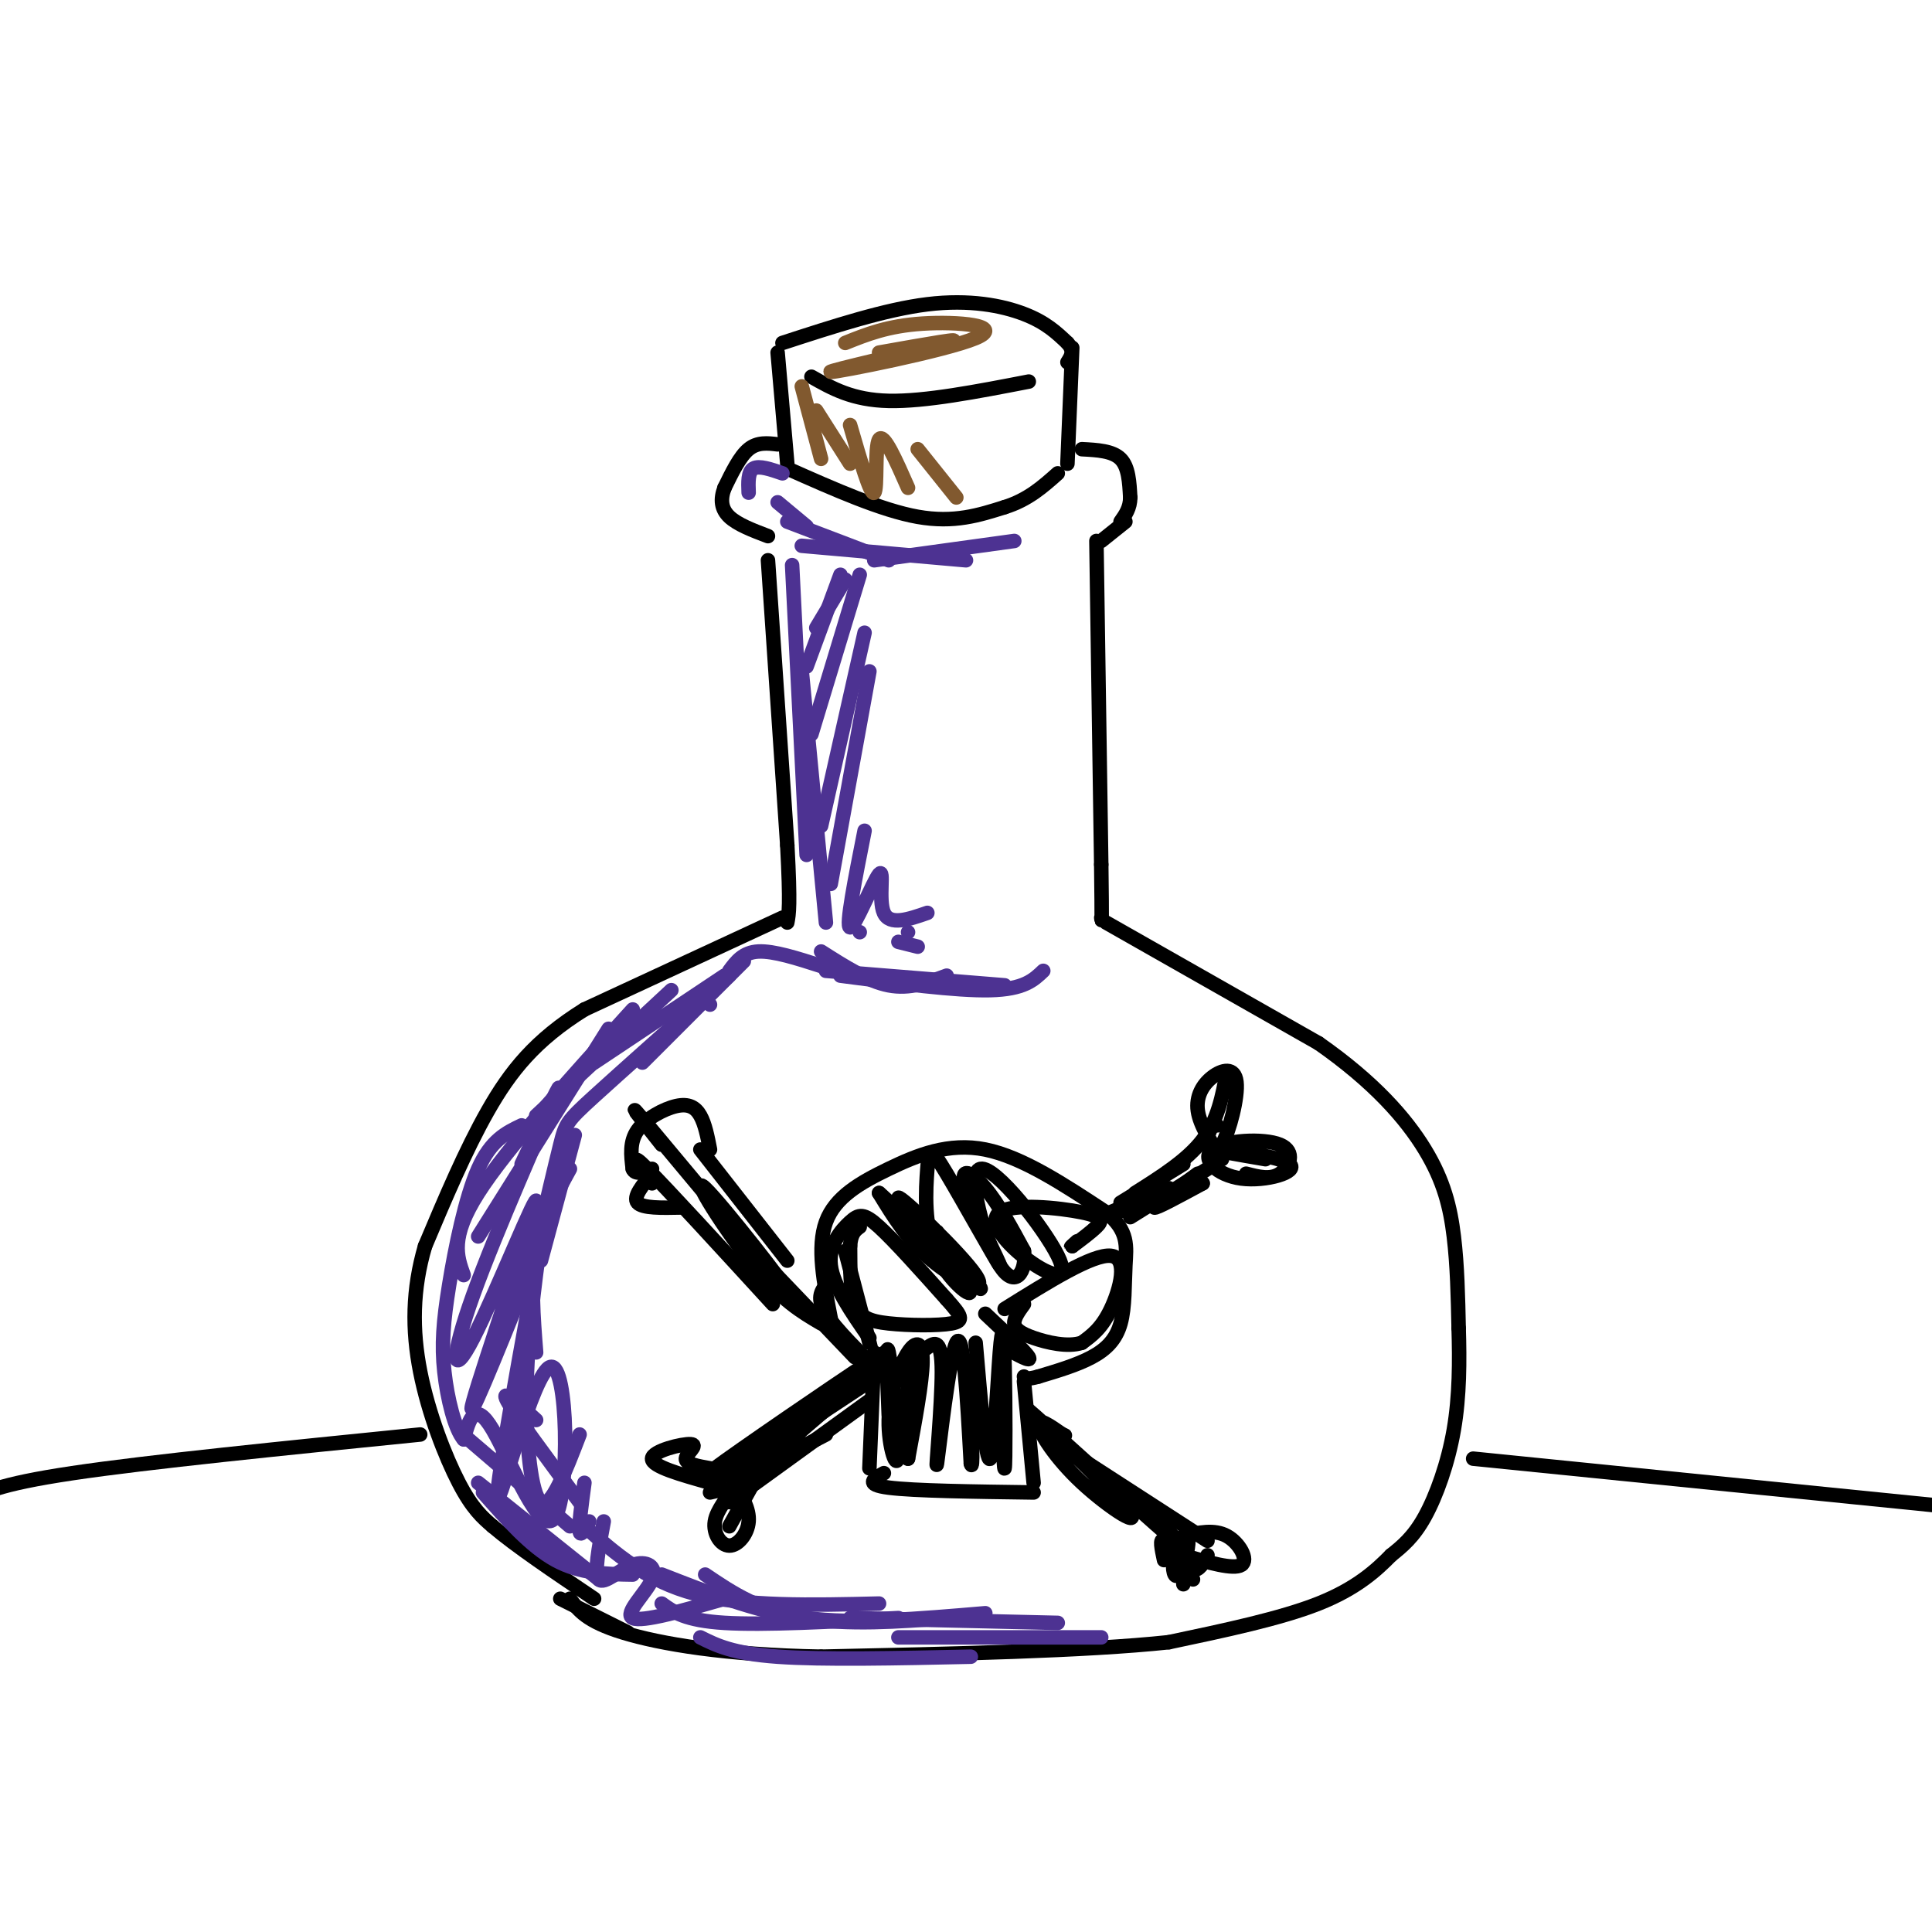<svg viewBox='0 0 400 400' version='1.1' xmlns='http://www.w3.org/2000/svg' xmlns:xlink='http://www.w3.org/1999/xlink'><g fill='none' stroke='rgb(0,0,0)' stroke-width='3' stroke-linecap='round' stroke-linejoin='round'><path d='M161,73c0.000,0.000 2.000,23.000 2,23'/><path d='M162,71c10.644,-3.467 21.289,-6.933 30,-8c8.711,-1.067 15.489,0.267 20,2c4.511,1.733 6.756,3.867 9,6'/><path d='M221,71c1.500,1.667 0.750,2.833 0,4'/><path d='M222,72c0.000,0.000 -1.000,24.000 -1,24'/><path d='M163,97c9.750,4.333 19.500,8.667 27,10c7.500,1.333 12.750,-0.333 18,-2'/><path d='M208,105c4.833,-1.500 7.917,-4.250 11,-7'/><path d='M168,78c4.250,2.417 8.500,4.833 16,5c7.500,0.167 18.250,-1.917 29,-4'/><path d='M161,92c-2.083,-0.250 -4.167,-0.500 -6,1c-1.833,1.500 -3.417,4.750 -5,8'/><path d='M150,101c-0.911,2.400 -0.689,4.400 1,6c1.689,1.600 4.844,2.800 8,4'/><path d='M224,93c3.167,0.167 6.333,0.333 8,2c1.667,1.667 1.833,4.833 2,8'/><path d='M234,103c0.000,2.167 -1.000,3.583 -2,5'/><path d='M159,116c0.000,0.000 4.000,59.000 4,59'/><path d='M163,175c0.667,12.500 0.333,14.250 0,16'/><path d='M233,108c0.000,0.000 -5.000,4.000 -5,4'/><path d='M227,112c0.000,0.000 1.000,67.000 1,67'/><path d='M228,179c0.167,13.000 0.083,12.000 0,11'/><path d='M162,190c0.000,0.000 -41.000,19.000 -41,19'/><path d='M121,209c-10.244,6.378 -15.356,12.822 -20,21c-4.644,8.178 -8.822,18.089 -13,28'/><path d='M88,258c-2.631,8.952 -2.708,17.333 -1,26c1.708,8.667 5.202,17.619 8,23c2.798,5.381 4.899,7.190 7,9'/><path d='M102,316c4.667,4.000 12.833,9.500 21,15'/><path d='M229,191c0.000,0.000 44.000,25.000 44,25'/><path d='M273,216c11.440,8.000 18.042,15.500 22,22c3.958,6.500 5.274,12.000 6,18c0.726,6.000 0.863,12.500 1,19'/><path d='M302,275c0.202,6.714 0.208,14.000 -1,21c-1.208,7.000 -3.631,13.714 -6,18c-2.369,4.286 -4.685,6.143 -7,8'/><path d='M288,322c-3.044,3.111 -7.156,6.889 -15,10c-7.844,3.111 -19.422,5.556 -31,8'/><path d='M242,340c-17.167,1.833 -44.583,2.417 -72,3'/><path d='M170,343c-19.822,-0.333 -33.378,-2.667 -41,-5c-7.622,-2.333 -9.311,-4.667 -11,-7'/><path d='M116,331c0.000,0.000 14.000,7.000 14,7'/><path d='M172,273c-1.446,-7.405 -2.893,-14.810 -1,-20c1.893,-5.190 7.125,-8.167 13,-11c5.875,-2.833 12.393,-5.524 20,-4c7.607,1.524 16.304,7.262 25,13'/><path d='M229,251c4.774,3.874 4.207,7.059 4,11c-0.207,3.941 -0.056,8.638 -1,12c-0.944,3.362 -2.984,5.389 -6,7c-3.016,1.611 -7.008,2.805 -11,4'/><path d='M215,285c-2.333,0.667 -2.667,0.333 -3,0'/><path d='M212,286c0.000,0.000 2.000,21.000 2,21'/><path d='M214,309c-12.417,-0.167 -24.833,-0.333 -30,-1c-5.167,-0.667 -3.083,-1.833 -1,-3'/><path d='M180,304c0.000,0.000 1.000,-24.000 1,-24'/><path d='M183,285c-5.000,-4.917 -10.000,-9.833 -12,-13c-2.000,-3.167 -1.000,-4.583 0,-6'/><path d='M175,259c2.167,8.250 4.333,16.500 5,19c0.667,2.500 -0.167,-0.750 -1,-4'/><path d='M180,277c-3.738,-5.381 -7.476,-10.762 -8,-15c-0.524,-4.238 2.167,-7.333 4,-9c1.833,-1.667 2.810,-1.905 6,1c3.190,2.905 8.595,8.952 14,15'/><path d='M196,269c3.072,3.427 3.751,4.496 1,5c-2.751,0.504 -8.933,0.443 -13,0c-4.067,-0.443 -6.019,-1.270 -7,-4c-0.981,-2.730 -0.990,-7.365 -1,-12'/><path d='M176,258c0.167,-2.667 1.083,-3.333 2,-4'/><path d='M208,271c9.156,-5.711 18.311,-11.422 22,-11c3.689,0.422 1.911,6.978 0,11c-1.911,4.022 -3.956,5.511 -6,7'/><path d='M224,278c-2.929,0.988 -7.250,-0.042 -10,-1c-2.750,-0.958 -3.929,-1.845 -4,-3c-0.071,-1.155 0.964,-2.577 2,-4'/><path d='M184,293c-0.312,-7.976 -0.624,-15.951 0,-13c0.624,2.951 2.184,16.829 2,21c-0.184,4.171 -2.111,-1.367 -2,-7c0.111,-5.633 2.261,-11.363 4,-14c1.739,-2.637 3.068,-2.182 3,2c-0.068,4.182 -1.534,12.091 -3,20'/><path d='M188,302c-0.650,0.146 -0.774,-9.488 0,-15c0.774,-5.512 2.448,-6.902 4,-8c1.552,-1.098 2.983,-1.902 3,5c0.017,6.902 -1.380,21.512 -1,19c0.380,-2.512 2.537,-22.146 4,-25c1.463,-2.854 2.231,11.073 3,25'/><path d='M201,303c0.500,2.000 0.250,-5.500 0,-13'/><path d='M202,278c1.070,12.523 2.140,25.046 3,24c0.860,-1.046 1.509,-15.662 2,-22c0.491,-6.338 0.825,-4.399 1,3c0.175,7.399 0.193,20.257 0,21c-0.193,0.743 -0.596,-10.628 -1,-22'/><path d='M208,279c2.833,1.583 5.667,3.167 5,2c-0.667,-1.167 -4.833,-5.083 -9,-9'/><path d='M194,255c5.732,7.174 11.464,14.348 8,11c-3.464,-3.348 -16.124,-17.217 -16,-18c0.124,-0.783 13.033,11.520 16,16c2.967,4.480 -4.010,1.137 -9,-3c-4.990,-4.137 -7.995,-9.069 -11,-14'/><path d='M182,247c2.705,2.232 14.966,14.811 18,19c3.034,4.189 -3.161,-0.012 -6,-6c-2.839,-5.988 -2.324,-13.764 -2,-18c0.324,-4.236 0.457,-4.933 4,1c3.543,5.933 10.496,18.498 11,19c0.504,0.502 -5.441,-11.057 -7,-16c-1.559,-4.943 1.269,-3.269 4,0c2.731,3.269 5.366,8.135 8,13'/><path d='M212,259c0.622,4.181 -1.822,8.134 -5,3c-3.178,-5.134 -7.089,-19.356 -4,-20c3.089,-0.644 13.178,12.291 16,18c2.822,5.709 -1.622,4.193 -6,1c-4.378,-3.193 -8.689,-8.062 -6,-10c2.689,-1.938 12.378,-0.945 17,0c4.622,0.945 4.178,1.841 3,3c-1.178,1.159 -3.089,2.579 -5,4'/><path d='M222,258c-0.667,0.500 0.167,-0.250 1,-1'/><path d='M145,238c0.000,0.000 18.000,23.000 18,23'/><path d='M147,238c-0.512,-2.631 -1.024,-5.262 -2,-7c-0.976,-1.738 -2.417,-2.583 -5,-2c-2.583,0.583 -6.310,2.595 -8,5c-1.690,2.405 -1.345,5.202 -1,8'/><path d='M131,242c0.500,1.333 2.250,0.667 4,0'/><path d='M135,243c-2.000,2.417 -4.000,4.833 -3,6c1.000,1.167 5.000,1.083 9,1'/><path d='M135,245c-2.583,-3.583 -5.167,-7.167 -1,-3c4.167,4.167 15.083,16.083 26,28'/><path d='M137,237c-4.445,-5.606 -8.890,-11.212 -2,-3c6.890,8.212 25.115,30.242 27,32c1.885,1.758 -12.569,-16.758 -16,-20c-3.431,-3.242 4.163,8.788 10,16c5.837,7.212 9.919,9.606 14,12'/><path d='M155,258c0.000,0.000 22.000,23.000 22,23'/><path d='M216,297c0.000,0.000 34.000,22.000 34,22'/><path d='M245,318c3.200,-0.711 6.400,-1.422 9,0c2.600,1.422 4.600,4.978 3,6c-1.600,1.022 -6.800,-0.489 -12,-2'/><path d='M250,322c-0.855,1.599 -1.709,3.198 -3,3c-1.291,-0.198 -3.018,-2.191 -3,-4c0.018,-1.809 1.781,-3.432 2,-2c0.219,1.432 -1.106,5.920 -2,7c-0.894,1.080 -1.356,-1.248 -1,-3c0.356,-1.752 1.530,-2.929 2,-2c0.470,0.929 0.235,3.965 0,7'/><path d='M241,323c-0.500,-2.333 -1.000,-4.667 0,-4c1.000,0.667 3.500,4.333 6,8'/><path d='M236,311c6.479,6.524 12.957,13.048 6,7c-6.957,-6.048 -27.350,-24.668 -29,-26c-1.650,-1.332 15.444,14.622 20,20c4.556,5.378 -3.427,0.179 -9,-5c-5.573,-5.179 -8.735,-10.337 -9,-12c-0.265,-1.663 2.368,0.168 5,2'/><path d='M220,297c0.833,0.333 0.417,0.167 0,0'/><path d='M232,249c0.000,0.000 13.000,-8.000 13,-8'/><path d='M253,240c-2.284,-3.507 -4.568,-7.015 -5,-10c-0.432,-2.985 0.986,-5.449 3,-7c2.014,-1.551 4.622,-2.189 5,1c0.378,3.189 -1.475,10.205 -3,13c-1.525,2.795 -2.721,1.370 -3,0c-0.279,-1.370 0.361,-2.685 1,-4'/><path d='M251,233c0.333,-0.667 0.667,-0.333 1,0'/><path d='M262,240c-6.150,-1.051 -12.300,-2.102 -10,-2c2.300,0.102 13.052,1.356 15,3c1.948,1.644 -4.906,3.678 -10,3c-5.094,-0.678 -8.427,-4.068 -6,-6c2.427,-1.932 10.615,-2.405 14,-1c3.385,1.405 1.967,4.687 0,6c-1.967,1.313 -4.484,0.656 -7,0'/><path d='M254,222c-0.917,4.917 -1.833,9.833 -5,14c-3.167,4.167 -8.583,7.583 -14,11'/><path d='M242,246c-7.583,3.083 -15.167,6.167 -14,6c1.167,-0.167 11.083,-3.583 21,-7'/><path d='M249,245c-4.917,2.667 -9.833,5.333 -10,5c-0.167,-0.333 4.417,-3.667 9,-7'/><path d='M250,242c0.000,0.000 -16.000,10.000 -16,10'/><path d='M171,297c-5.583,2.917 -11.167,5.833 -10,4c1.167,-1.833 9.083,-8.417 17,-15'/><path d='M180,286c-12.333,8.167 -24.667,16.333 -29,19c-4.333,2.667 -0.667,-0.167 3,-3'/><path d='M147,304c-2.536,-0.446 -5.071,-0.893 -5,-2c0.071,-1.107 2.750,-2.875 1,-3c-1.750,-0.125 -7.929,1.393 -8,3c-0.071,1.607 5.964,3.304 12,5'/><path d='M147,309c2.085,-0.501 4.169,-1.002 4,0c-0.169,1.002 -2.592,3.506 -3,6c-0.408,2.494 1.198,4.979 3,5c1.802,0.021 3.801,-2.423 4,-5c0.199,-2.577 -1.400,-5.289 -3,-8'/><path d='M151,316c0.000,0.000 5.000,-9.000 5,-9'/><path d='M151,311c0.000,0.000 29.000,-21.000 29,-21'/><path d='M153,307c0.000,0.000 23.000,-20.000 23,-20'/><path d='M169,291c-12.511,8.022 -25.022,16.044 -21,13c4.022,-3.044 24.578,-17.156 32,-22c7.422,-4.844 1.711,-0.422 -4,4'/></g>
<g fill='none' stroke='rgb(129,89,47)' stroke-width='3' stroke-linecap='round' stroke-linejoin='round'><path d='M166,80c0.000,0.000 4.000,15.000 4,15'/><path d='M169,85c0.000,0.000 7.000,11.000 7,11'/><path d='M176,88c2.133,7.356 4.267,14.711 5,14c0.733,-0.711 0.067,-9.489 1,-11c0.933,-1.511 3.467,4.244 6,10'/><path d='M190,93c0.000,0.000 8.000,10.000 8,10'/><path d='M175,71c4.394,-1.767 8.788,-3.534 16,-4c7.212,-0.466 17.242,0.370 11,3c-6.242,2.630 -28.758,7.054 -30,7c-1.242,-0.054 18.788,-4.587 24,-6c5.212,-1.413 -4.394,0.293 -14,2'/></g>
<g fill='none' stroke='rgb(77,50,146)' stroke-width='3' stroke-linecap='round' stroke-linejoin='round'><path d='M164,117c0.000,0.000 3.000,60.000 3,60'/><path d='M166,139c0.000,0.000 5.000,52.000 5,52'/><path d='M170,197c4.833,3.083 9.667,6.167 14,7c4.333,0.833 8.167,-0.583 12,-2'/><path d='M174,202c12.000,1.583 24.000,3.167 31,3c7.000,-0.167 9.000,-2.083 11,-4'/><path d='M208,204c0.000,0.000 -37.000,-3.000 -37,-3'/><path d='M170,200c-4.917,-1.583 -9.833,-3.167 -13,-3c-3.167,0.167 -4.583,2.083 -6,4'/><path d='M150,202c0.000,0.000 -27.000,18.000 -27,18'/><path d='M139,205c0.000,0.000 -28.000,26.000 -28,26'/><path d='M126,213c0.000,0.000 -27.000,43.000 -27,43'/><path d='M108,241c4.746,-9.962 9.491,-19.923 7,-14c-2.491,5.923 -12.220,27.731 -17,41c-4.780,13.269 -4.611,18.000 0,9c4.611,-9.000 13.665,-31.731 13,-28c-0.665,3.731 -11.047,33.923 -13,41c-1.953,7.077 4.524,-8.962 11,-25'/><path d='M109,265c2.801,-8.055 4.304,-15.693 2,-3c-2.304,12.693 -8.416,45.716 -8,48c0.416,2.284 7.359,-26.171 11,-27c3.641,-0.829 3.980,25.969 1,31c-2.980,5.031 -9.280,-11.705 -13,-18c-3.720,-6.295 -4.860,-2.147 -6,2'/><path d='M96,298c-1.828,-2.124 -3.397,-8.435 -4,-14c-0.603,-5.565 -0.239,-10.383 1,-18c1.239,-7.617 3.354,-18.033 6,-24c2.646,-5.967 5.823,-7.483 9,-9'/><path d='M96,264c-1.417,-3.917 -2.833,-7.833 3,-17c5.833,-9.167 18.917,-23.583 32,-38'/><path d='M112,256c-1.422,10.644 -2.844,21.289 -3,32c-0.156,10.711 0.956,21.489 3,23c2.044,1.511 5.022,-6.244 8,-14'/><path d='M121,307c-0.583,4.333 -1.167,8.667 -1,10c0.167,1.333 1.083,-0.333 2,-2'/><path d='M125,315c-1.032,5.432 -2.064,10.864 -1,12c1.064,1.136 4.223,-2.026 7,-3c2.777,-0.974 5.171,0.238 4,3c-1.171,2.762 -5.906,7.075 -4,8c1.906,0.925 10.453,-1.537 19,-4'/><path d='M137,332c2.417,1.750 4.833,3.500 13,4c8.167,0.500 22.083,-0.250 36,-1'/><path d='M137,326c9.583,3.750 19.167,7.500 29,9c9.833,1.500 19.917,0.750 30,0'/><path d='M146,326c5.667,3.833 11.333,7.667 21,9c9.667,1.333 23.333,0.167 37,-1'/><path d='M176,335c0.000,0.000 43.000,1.000 43,1'/><path d='M155,102c-0.083,-2.167 -0.167,-4.333 1,-5c1.167,-0.667 3.583,0.167 6,1'/><path d='M161,104c0.000,0.000 6.000,5.000 6,5'/><path d='M163,108c0.000,0.000 21.000,8.000 21,8'/><path d='M166,113c0.000,0.000 34.000,3.000 34,3'/><path d='M181,116c0.000,0.000 29.000,-4.000 29,-4'/><path d='M175,120c0.000,0.000 -6.000,10.000 -6,10'/><path d='M174,119c0.000,0.000 -7.000,19.000 -7,19'/><path d='M178,119c0.000,0.000 -10.000,33.000 -10,33'/><path d='M179,131c0.000,0.000 -9.000,40.000 -9,40'/><path d='M180,139c0.000,0.000 -8.000,44.000 -8,44'/><path d='M179,172c-1.970,9.935 -3.940,19.869 -3,20c0.940,0.131 4.792,-9.542 6,-11c1.208,-1.458 -0.226,5.298 1,8c1.226,2.702 5.113,1.351 9,0'/><path d='M188,193c0.000,0.000 0.000,0.000 0,0'/><path d='M186,195c0.000,0.000 4.000,1.000 4,1'/><path d='M178,193c0.000,0.000 0.000,0.000 0,0'/><path d='M147,208c0.000,0.000 0.000,0.000 0,0'/><path d='M154,199c0.000,0.000 -21.000,21.000 -21,21'/><path d='M151,202c-11.156,9.911 -22.311,19.822 -28,25c-5.689,5.178 -5.911,5.622 -7,10c-1.089,4.378 -3.044,12.689 -5,21'/><path d='M119,235c0.000,0.000 -7.000,26.000 -7,26'/><path d='M111,280c-0.583,-7.333 -1.167,-14.667 0,-21c1.167,-6.333 4.083,-11.667 7,-17'/><path d='M111,294c-3.750,-3.417 -7.500,-6.833 -6,-4c1.500,2.833 8.250,11.917 15,21'/><path d='M97,298c0.000,0.000 21.000,18.000 21,18'/><path d='M99,307c0.000,0.000 25.000,20.000 25,20'/><path d='M100,309c4.917,5.583 9.833,11.167 15,14c5.167,2.833 10.583,2.917 16,3'/><path d='M121,316c6.417,5.667 12.833,11.333 23,14c10.167,2.667 24.083,2.333 38,2'/><path d='M145,339c3.333,1.667 6.667,3.333 16,4c9.333,0.667 24.667,0.333 40,0'/><path d='M186,339c0.000,0.000 42.000,0.000 42,0'/></g>
<g fill='none' stroke='rgb(0,0,0)' stroke-width='3' stroke-linecap='round' stroke-linejoin='round'><path d='M305,302c0.000,0.000 109.000,11.000 109,11'/><path d='M87,297c-28.167,2.833 -56.333,5.667 -72,8c-15.667,2.333 -18.833,4.167 -22,6'/></g>
</svg>